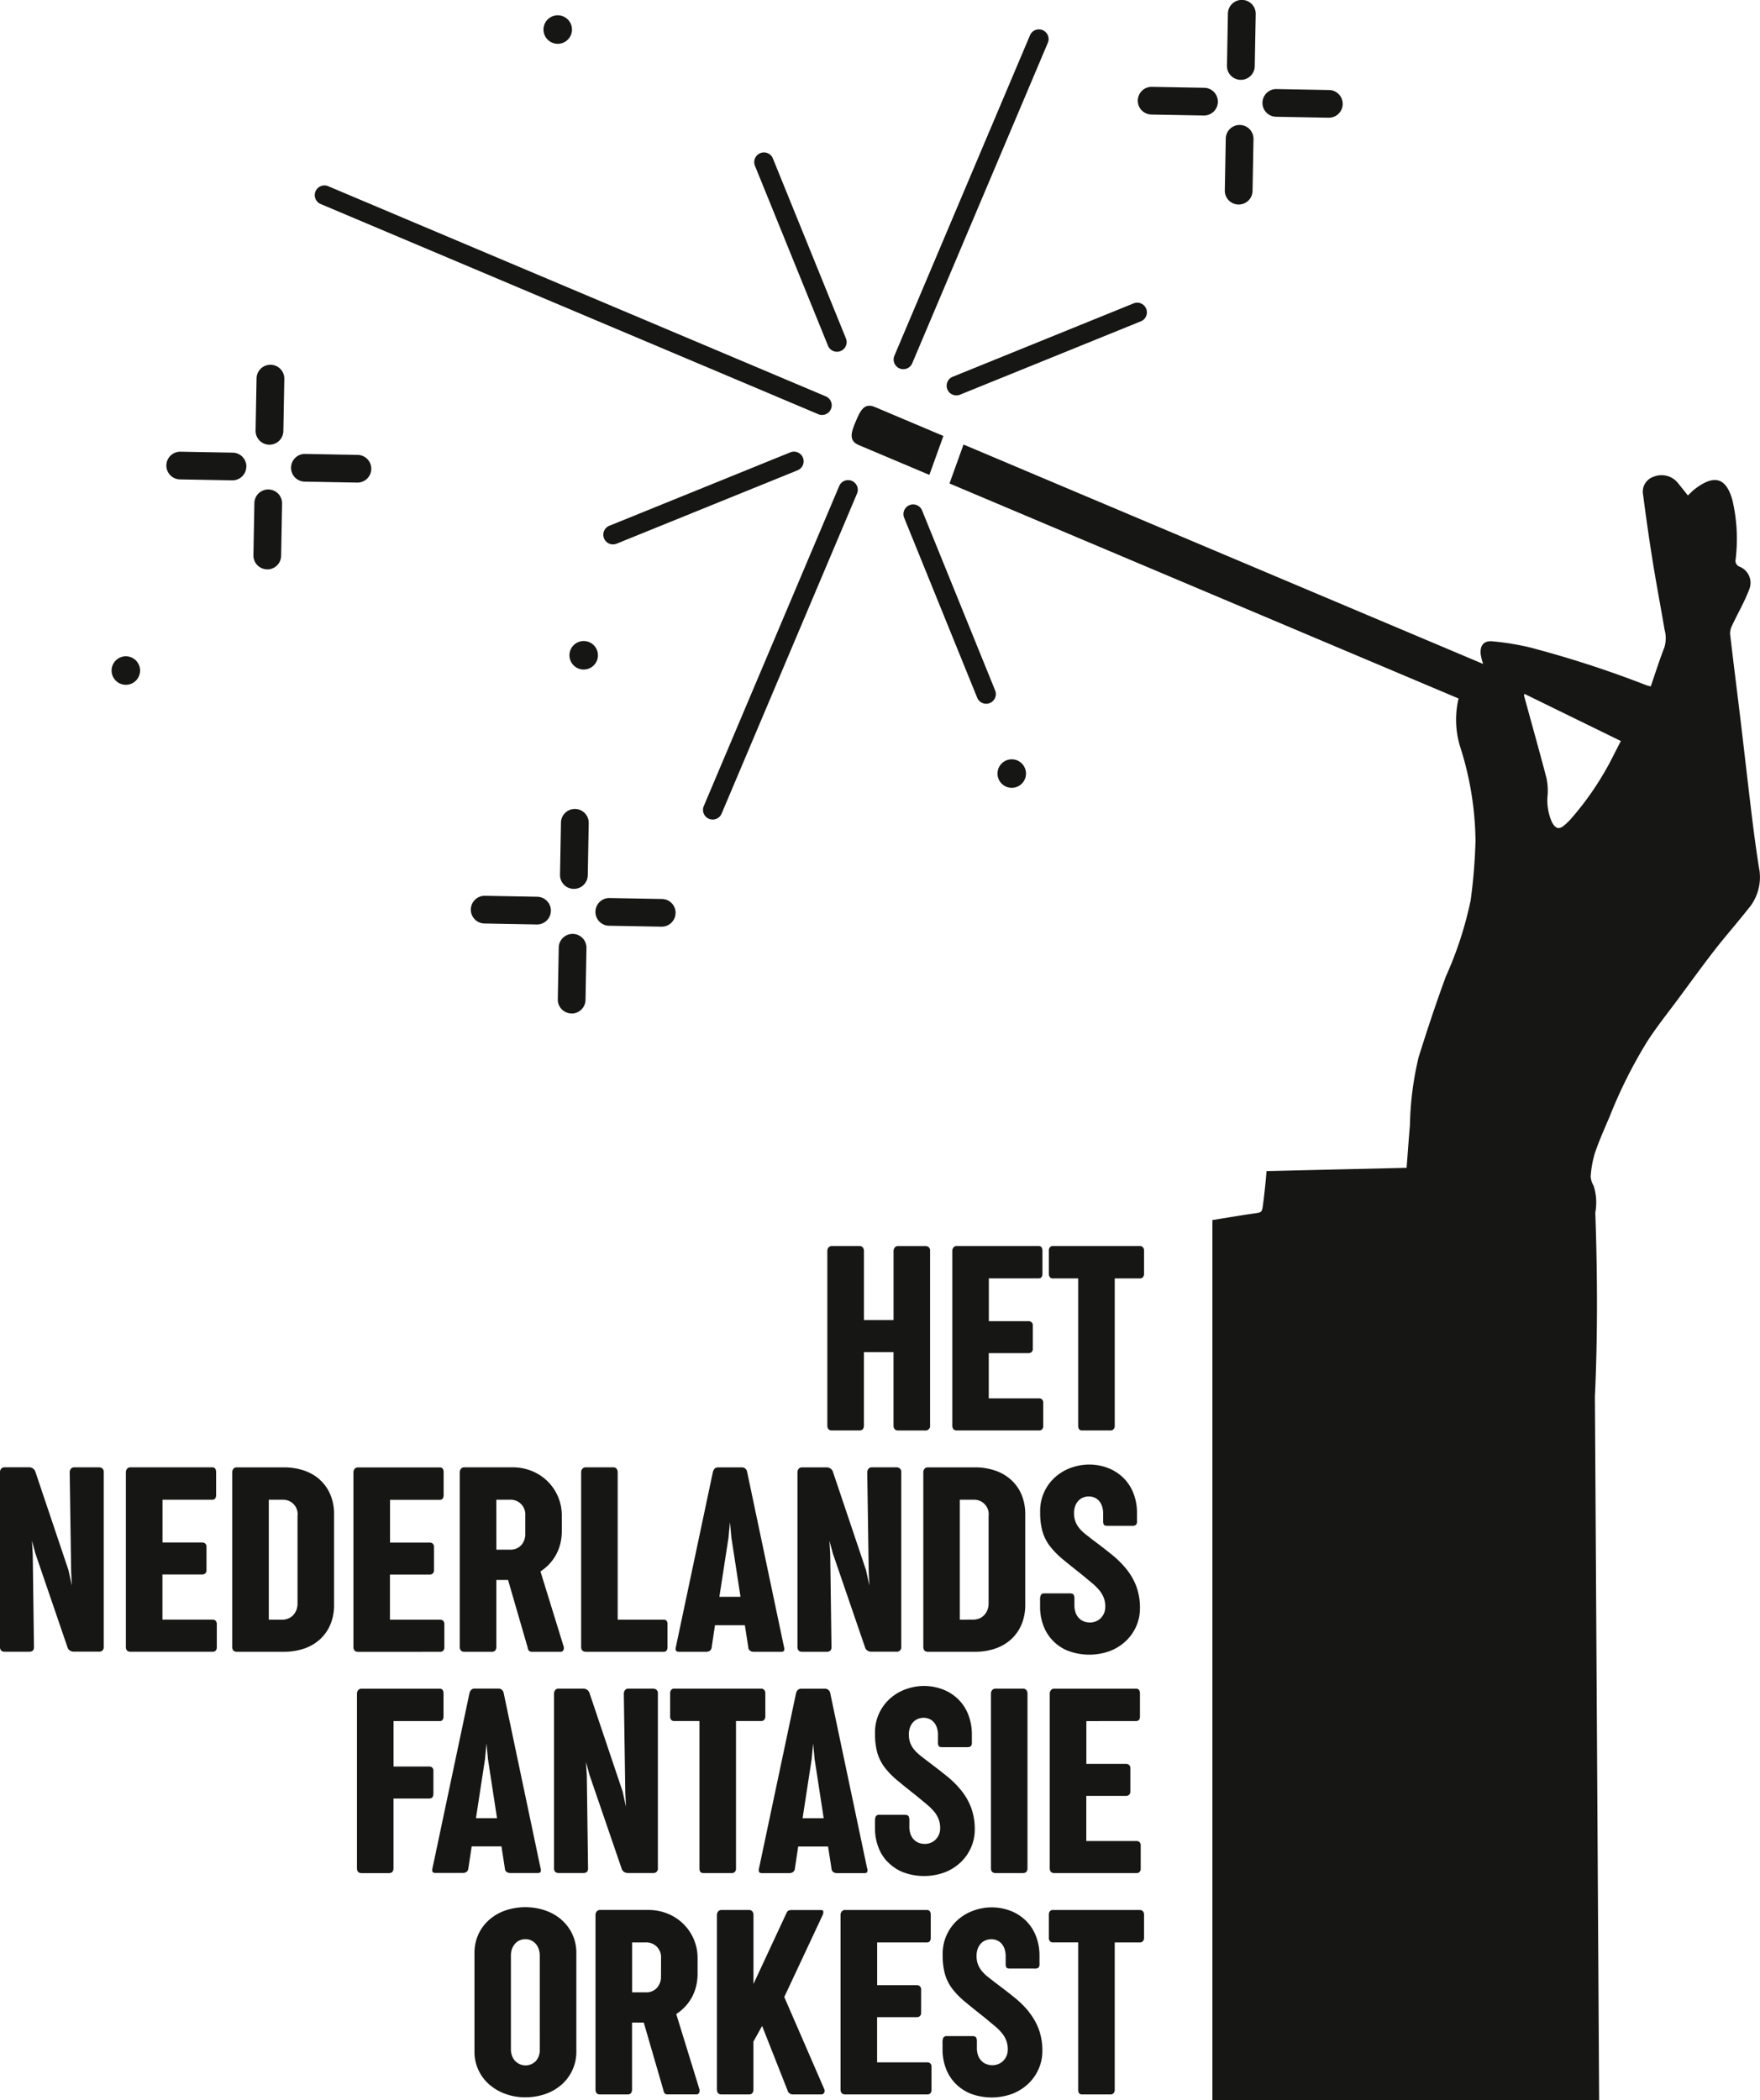 <svg xmlns="http://www.w3.org/2000/svg" xmlns:xlink="http://www.w3.org/1999/xlink" width="141.748" height="169.091" viewBox="0 0 141.748 169.091">
  <defs>
    <clipPath id="clip-path">
      <rect id="Rectangle_876" data-name="Rectangle 876" width="141.748" height="169.091" transform="translate(74.151 32.209)" fill="none"/>
    </clipPath>
  </defs>
  <g id="Group_1836" data-name="Group 1836" transform="translate(-74.151 -32.209)">
    <g id="Group_1606" data-name="Group 1606" clip-path="url(#clip-path)">
      <path id="Path_1693" data-name="Path 1693" d="M99.993,48.642,140.037,65.55a.779.779,0,1,0,.639-1.421l-.032-.013L100.6,47.208a.779.779,0,0,0-.639,1.421l.032.014" fill="#161615"/>
      <path id="Path_1694" data-name="Path 1694" d="M146.6,61.871a.778.778,0,0,0,1.021-.413h0l10.92-25.8a.779.779,0,0,0-1.436-.606l-10.921,25.8a.78.78,0,0,0,.414,1.02h0" fill="#161615"/>
      <path id="Path_1695" data-name="Path 1695" d="M141.739,71.341l-10.92,25.8a.78.78,0,0,0,1.436.606l10.92-25.8a.779.779,0,0,0-1.436-.606" fill="#161615"/>
      <path id="Path_1696" data-name="Path 1696" d="M150.451,63.558a.78.78,0,0,0,1.016.429l14.548-5.9a.779.779,0,1,0-.586-1.443l-14.549,5.9a.778.778,0,0,0-.429,1.014" fill="#161615"/>
      <path id="Path_1697" data-name="Path 1697" d="M123.522,76.04a.773.773,0,0,0,.293-.058l14.549-5.9a.779.779,0,1,0-.549-1.458l-.037.015-14.549,5.9a.778.778,0,0,0,.293,1.5" fill="#161615"/>
      <path id="Path_1698" data-name="Path 1698" d="M148.407,73.288a.78.78,0,0,0-1.445.586l5.9,14.531a.78.78,0,0,0,1.445-.586Z" fill="#161615"/>
      <path id="Path_1699" data-name="Path 1699" d="M140.845,60.065a.78.78,0,0,0,1.445-.586l-5.9-14.531a.78.78,0,0,0-1.445.586Z" fill="#161615"/>
      <path id="Path_1700" data-name="Path 1700" d="M166.892,41.431l4.2.077h.02a1.115,1.115,0,0,0,.019-2.23l-4.2-.077h-.02a1.115,1.115,0,0,0-.019,2.23" fill="#161615"/>
      <path id="Path_1701" data-name="Path 1701" d="M176.945,41.61l4.2.077h.02a1.115,1.115,0,0,0,.019-2.23l-4.2-.077a1.115,1.115,0,1,0-.082,2.229h.043" fill="#161615"/>
      <path id="Path_1702" data-name="Path 1702" d="M173.892,48.676h.021a1.116,1.116,0,0,0,1.116-1.095l.077-4.2a1.117,1.117,0,0,0-2.233-.04l-.077,4.2a1.114,1.114,0,0,0,1.1,1.134" fill="#161615"/>
      <path id="Path_1703" data-name="Path 1703" d="M174.071,38.636h.02a1.116,1.116,0,0,0,1.116-1.1l.077-4.2a1.114,1.114,0,0,0-1.1-1.134h-.023a1.117,1.117,0,0,0-1.116,1.1l-.076,4.2a1.115,1.115,0,0,0,1.095,1.135h0" fill="#161615"/>
      <path id="Path_1704" data-name="Path 1704" d="M121.82,85.906a1.147,1.147,0,1,0-.013.009l.013-.009" fill="#161615"/>
      <path id="Path_1705" data-name="Path 1705" d="M84.945,87.135a1.147,1.147,0,1,0-.013.009l.013-.009" fill="#161615"/>
      <path id="Path_1706" data-name="Path 1706" d="M156.295,95.43a1.147,1.147,0,1,0-.013.009l.013-.009" fill="#161615"/>
      <path id="Path_1707" data-name="Path 1707" d="M119.73,35.527a1.147,1.147,0,1,0-.013.009l.013-.009" fill="#161615"/>
      <path id="Path_1708" data-name="Path 1708" d="M143.3,68.037l5.7,2.407,1.13-3.133L144.6,64.974c-.845-.358-1.162.3-1.519,1.144s-.624,1.561.222,1.919" fill="#161615"/>
      <path id="Path_1709" data-name="Path 1709" d="M117.374,106.64h.02a1.115,1.115,0,0,0,.019-2.23l-4.2-.077h-.018a1.115,1.115,0,0,0-.019,2.23Z" fill="#161615"/>
      <path id="Path_1710" data-name="Path 1710" d="M128.563,105.724a1.116,1.116,0,0,0-1.1-1.135l-4.2-.076a1.115,1.115,0,0,0-.083,2.229h.043l4.2.076h.02a1.115,1.115,0,0,0,1.116-1.1" fill="#161615"/>
      <path id="Path_1711" data-name="Path 1711" d="M120.192,113.81a1.116,1.116,0,0,0,1.116-1.1l.077-4.2a1.117,1.117,0,0,0-2.233-.04l-.077,4.2a1.114,1.114,0,0,0,1.1,1.134h.02" fill="#161615"/>
      <path id="Path_1712" data-name="Path 1712" d="M119.33,98.44l-.077,4.2a1.116,1.116,0,0,0,1.1,1.135h.02a1.116,1.116,0,0,0,1.116-1.1l.077-4.2a1.115,1.115,0,0,0-1.1-1.134h-.02a1.115,1.115,0,0,0-1.116,1.1" fill="#161615"/>
      <path id="Path_1713" data-name="Path 1713" d="M93.994,69.788a1.116,1.116,0,0,0-1.1-1.135l-4.2-.076h-.02a1.115,1.115,0,0,0-.019,2.23l4.2.076h.017a1.116,1.116,0,0,0,1.116-1.1" fill="#161615"/>
      <path id="Path_1714" data-name="Path 1714" d="M98.709,70.987l4.2.077h.02a1.115,1.115,0,0,0,.019-2.23l-4.2-.077a1.115,1.115,0,0,0-.083,2.229h.043" fill="#161615"/>
      <path id="Path_1715" data-name="Path 1715" d="M95.657,78.054h.02a1.116,1.116,0,0,0,1.116-1.1l.077-4.2a1.116,1.116,0,0,0-2.232-.04l-.077,4.2a1.114,1.114,0,0,0,1.1,1.134" fill="#161615"/>
      <path id="Path_1716" data-name="Path 1716" d="M95.836,68.013h.02a1.116,1.116,0,0,0,1.116-1.1l.077-4.2a1.114,1.114,0,0,0-1.1-1.134h-.02a1.115,1.115,0,0,0-1.116,1.1l-.077,4.2a1.116,1.116,0,0,0,1.1,1.135" fill="#161615"/>
      <path id="Path_1717" data-name="Path 1717" d="M143.636,132.643a.329.329,0,0,0-.274-.113h-2.2a.347.347,0,0,0-.279.113.454.454,0,0,0-.1.307v14.021c0,.272.126.408.376.407h2.206q.364,0,.365-.407v-5.9h2.384v5.9q0,.408.377.408h2.149a.367.367,0,0,0,.418-.3.4.4,0,0,0,0-.1V132.94a.383.383,0,0,0-.113-.322.411.411,0,0,0-.252-.086h-2.2a.333.333,0,0,0-.285.124.483.483,0,0,0-.091.3v5.535h-2.384v-5.535a.469.469,0,0,0-.092-.307" fill="#161615"/>
      <path id="Path_1718" data-name="Path 1718" d="M150.947,132.643a.453.453,0,0,0-.1.307v14.021c0,.272.126.408.376.407h6.627a.312.312,0,0,0,.231-.091.387.387,0,0,0,.091-.284v-1.842a.375.375,0,0,0-.091-.274.32.32,0,0,0-.231-.091h-4.066v-3.642h3.19a.38.38,0,0,0,.258-.086.355.355,0,0,0,.1-.279v-1.835a.358.358,0,0,0-.1-.289.386.386,0,0,0-.252-.086h-3.19v-3.444h4.006c.208,0,.312-.127.312-.383v-1.824c0-.264-.1-.4-.312-.4H151.22a.347.347,0,0,0-.279.113" fill="#161615"/>
      <path id="Path_1719" data-name="Path 1719" d="M165.971,132.53h-7.026a.3.3,0,0,0-.237.1.446.446,0,0,0-.086.295v1.824a.428.428,0,0,0,.086.289.3.3,0,0,0,.237.1h2.041V147q0,.376.312.376h2.319a.3.3,0,0,0,.222-.1.4.4,0,0,0,.091-.279V135.137h2.039a.3.3,0,0,0,.23-.1.411.411,0,0,0,.093-.289v-1.824a.433.433,0,0,0-.093-.295.3.3,0,0,0-.23-.1" fill="#161615"/>
      <path id="Path_1720" data-name="Path 1720" d="M82.142,150.349H80.155a.345.345,0,0,0-.3.123.478.478,0,0,0-.091.295l.118,7.971.054,1.126-.269-1.234-2.664-7.917a.512.512,0,0,0-.193-.268.555.555,0,0,0-.269-.1H74.527a.347.347,0,0,0-.279.113.454.454,0,0,0-.1.307v14.021c0,.272.125.407.376.407h1.987c.265,0,.39-.135.376-.407l-.1-7.455-.064-1.075.279,1.03,2.589,7.563a.46.46,0,0,0,.209.263.611.611,0,0,0,.3.077h2a.36.36,0,0,0,.408-.305.355.355,0,0,0,0-.1V150.757a.375.375,0,0,0-.118-.322.411.411,0,0,0-.247-.086" fill="#161615"/>
      <path id="Path_1721" data-name="Path 1721" d="M91.293,162.611h-4.06v-3.637h3.19a.372.372,0,0,0,.258-.086.359.359,0,0,0,.1-.279v-1.834a.363.363,0,0,0-.1-.29.381.381,0,0,0-.253-.086h-3.19v-3.443h4.006q.312,0,.312-.384v-1.824c0-.264-.1-.4-.312-.4H84.666a.347.347,0,0,0-.279.113.454.454,0,0,0-.1.307v14.021c0,.272.125.407.376.407h6.627a.31.31,0,0,0,.23-.091.382.382,0,0,0,.092-.284v-1.842a.377.377,0,0,0-.092-.274.318.318,0,0,0-.23-.091" fill="#161615"/>
      <path id="Path_1722" data-name="Path 1722" d="M99.895,151.325a3.7,3.7,0,0,0-1.289-.729,4.989,4.989,0,0,0-1.59-.246H93.233a.345.345,0,0,0-.28.113.454.454,0,0,0-.1.307v14.02q0,.408.377.408h3.8a4.953,4.953,0,0,0,1.584-.247,3.627,3.627,0,0,0,1.278-.729,3.4,3.4,0,0,0,.854-1.19,4.044,4.044,0,0,0,.311-1.643v-7.23a4.039,4.039,0,0,0-.311-1.642,3.382,3.382,0,0,0-.859-1.19m-1.772,9.979a1.454,1.454,0,0,1-.086.51,1.293,1.293,0,0,1-.242.407,1.113,1.113,0,0,1-.376.279,1.271,1.271,0,0,1-.489.113H95.8v-9.659h1.114a1.166,1.166,0,0,1,1.2,1.319Z" fill="#161615"/>
      <path id="Path_1723" data-name="Path 1723" d="M109.616,165.2a.314.314,0,0,0,.23-.091.392.392,0,0,0,.092-.284v-1.843a.374.374,0,0,0-.092-.273.31.31,0,0,0-.23-.091h-4.06v-3.637h3.192a.377.377,0,0,0,.258-.086.355.355,0,0,0,.1-.279v-1.835a.359.359,0,0,0-.1-.289.378.378,0,0,0-.252-.086h-3.19v-3.443h4.006c.208,0,.311-.128.311-.384v-1.824c0-.265-.1-.4-.311-.4h-6.573a.348.348,0,0,0-.28.113.459.459,0,0,0-.1.307v14.021q0,.406.377.407Z" fill="#161615"/>
      <path id="Path_1724" data-name="Path 1724" d="M111.281,150.463a.454.454,0,0,0-.1.307V164.8q0,.4.377.4h2.2q.364,0,.366-.4v-5.385h.945l1.579,5.439a.514.514,0,0,0,.118.279.363.363,0,0,0,.237.064h2.309a.221.221,0,0,0,.215-.134.393.393,0,0,0,.021-.284l-1.869-6.051a3.92,3.92,0,0,0,.683-.563,3.642,3.642,0,0,0,.547-.734,3.73,3.73,0,0,0,.36-.9,4.24,4.24,0,0,0,.129-1.075v-1.234a3.841,3.841,0,0,0-2.387-3.567,4.049,4.049,0,0,0-1.579-.307h-3.877a.347.347,0,0,0-.279.113m2.846,2.494H115.2a1.184,1.184,0,0,1,1.257,1.1,1.252,1.252,0,0,1,0,.162V155.7a1.327,1.327,0,0,1-.322.911,1.166,1.166,0,0,1-.921.365h-1.085Z" fill="#161615"/>
      <path id="Path_1725" data-name="Path 1725" d="M121.334,165.2H127.6q.311,0,.311-.4v-1.824q0-.365-.311-.364H123.9V150.768a.474.474,0,0,0-.091-.307.33.33,0,0,0-.274-.113h-2.2a.347.347,0,0,0-.279.113.448.448,0,0,0-.1.307v14.02q0,.408.376.408" fill="#161615"/>
      <path id="Path_1726" data-name="Path 1726" d="M128.8,165.2h2.226a.519.519,0,0,0,.279-.076.376.376,0,0,0,.162-.274l.268-1.791h2.406l.279,1.791a.349.349,0,0,0,.154.274.536.536,0,0,0,.29.076h2.226q.312,0,.2-.4l-2.964-14.074a.426.426,0,0,0-.43-.375h-1.911q-.322,0-.42.375l-2.975,14.064q-.108.406.215.407m4.017-9.182.118-1.255.118,1.255.731,4.759h-1.7Z" fill="#161615"/>
      <path id="Path_1727" data-name="Path 1727" d="M143.824,164.853a.458.458,0,0,0,.21.263.6.6,0,0,0,.295.077h2a.361.361,0,0,0,.408-.306.348.348,0,0,0,0-.1V150.757a.375.375,0,0,0-.118-.322.425.425,0,0,0-.247-.086h-1.987a.344.344,0,0,0-.295.124.49.49,0,0,0-.092.3l.119,7.97.053,1.126-.268-1.234-2.664-7.916a.516.516,0,0,0-.193-.268.569.569,0,0,0-.269-.1h-2.02a.347.347,0,0,0-.279.113.454.454,0,0,0-.1.307v14.021c0,.272.126.407.376.407h1.987c.264,0,.39-.135.376-.407l-.1-7.455-.064-1.075.279,1.03Z" fill="#161615"/>
      <path id="Path_1728" data-name="Path 1728" d="M154.279,164.949a3.609,3.609,0,0,0,1.278-.729,3.4,3.4,0,0,0,.854-1.191,4.049,4.049,0,0,0,.312-1.641v-7.23a4.049,4.049,0,0,0-.312-1.641,3.367,3.367,0,0,0-.86-1.191,3.673,3.673,0,0,0-1.289-.729,4.987,4.987,0,0,0-1.589-.247h-3.781a.35.35,0,0,0-.279.113.45.45,0,0,0-.1.307v14.021q0,.408.376.408h3.8a4.953,4.953,0,0,0,1.584-.247m-2.819-2.338v-9.657h1.117a1.167,1.167,0,0,1,1.2,1.319V161.3a1.454,1.454,0,0,1-.086.51,1.292,1.292,0,0,1-.242.407,1.11,1.11,0,0,1-.376.279,1.271,1.271,0,0,1-.489.113Z" fill="#161615"/>
      <path id="Path_1729" data-name="Path 1729" d="M160.16,165.115a4.839,4.839,0,0,0,3.4.016,3.949,3.949,0,0,0,1.278-.81,3.652,3.652,0,0,0,.827-1.185,3.522,3.522,0,0,0,.295-1.427,4.922,4.922,0,0,0-.29-1.775,5.087,5.087,0,0,0-.79-1.382,7.665,7.665,0,0,0-1.17-1.164q-.672-.542-1.445-1.121-.365-.279-.665-.515a3.278,3.278,0,0,1-.511-.488,1.944,1.944,0,0,1-.322-.542,1.834,1.834,0,0,1-.113-.676,1.612,1.612,0,0,1,.107-.622,1.229,1.229,0,0,1,.274-.418,1.053,1.053,0,0,1,.376-.237,1.223,1.223,0,0,1,.414-.076,1.156,1.156,0,0,1,.511.107,1.042,1.042,0,0,1,.365.29,1.276,1.276,0,0,1,.22.429,1.772,1.772,0,0,1,.077.526v.614a.586.586,0,0,0,.059.311c.039.057.131.086.274.086h1.965a.52.52,0,0,0,.35-.081.449.449,0,0,0,.076-.316v-.622a4.288,4.288,0,0,0-.29-1.612,3.544,3.544,0,0,0-.81-1.234,3.629,3.629,0,0,0-1.235-.788,4.259,4.259,0,0,0-1.563-.28,4.328,4.328,0,0,0-1.262.21,3.846,3.846,0,0,0-1.268.67,3.628,3.628,0,0,0-1.369,2.971,5.482,5.482,0,0,0,.193,1.561,3.639,3.639,0,0,0,.6,1.169,6.65,6.65,0,0,0,1.036,1.052q.63.521,1.5,1.206.493.408.859.714a4.353,4.353,0,0,1,.6.6,2.171,2.171,0,0,1,.343.6,1.983,1.983,0,0,1,.113.691,1.3,1.3,0,0,1-.1.526,1.267,1.267,0,0,1-.269.4,1.155,1.155,0,0,1-.392.257,1.283,1.283,0,0,1-.483.091,1.387,1.387,0,0,1-.429-.07,1.076,1.076,0,0,1-.4-.236,1.221,1.221,0,0,1-.3-.434,1.755,1.755,0,0,1-.113-.676v-.485a.6.6,0,0,0-.07-.343c-.046-.065-.148-.1-.307-.1h-2.019a.32.32,0,0,0-.3.118.846.846,0,0,0-.07.4v.569a4.29,4.29,0,0,0,.248,1.454,3.508,3.508,0,0,0,.746,1.228,3.589,3.589,0,0,0,1.24.853" fill="#161615"/>
      <path id="Path_1730" data-name="Path 1730" d="M109.057,176.636v-1.824a.369.369,0,0,0-.1-.295.354.354,0,0,0-.236-.08h-2.876v-3.658h3.726c.2,0,.3-.132.3-.4v-1.823q0-.384-.3-.384H103.28a.349.349,0,0,0-.28.113.453.453,0,0,0-.1.307v14.021c0,.272.125.407.376.407h2.2c.244,0,.366-.135.366-.407v-5.6h2.878c.222,0,.334-.125.334-.375" fill="#161615"/>
      <path id="Path_1731" data-name="Path 1731" d="M114.815,182.662a.345.345,0,0,0,.153.274.538.538,0,0,0,.29.076h2.226q.312,0,.2-.4l-2.964-14.075a.425.425,0,0,0-.43-.375h-1.911q-.323,0-.419.375L108.988,182.6c-.071.272,0,.407.215.407h2.226a.52.52,0,0,0,.28-.076.378.378,0,0,0,.161-.274l.269-1.791h2.4Zm-2.331-4.068.73-4.759.118-1.255.118,1.255.73,4.759Z" fill="#161615"/>
      <path id="Path_1732" data-name="Path 1732" d="M124.223,182.673a.458.458,0,0,0,.21.263.6.6,0,0,0,.295.077h2a.361.361,0,0,0,.408-.306.349.349,0,0,0,0-.1V168.576a.375.375,0,0,0-.118-.322.411.411,0,0,0-.247-.086H124.78a.341.341,0,0,0-.295.124.479.479,0,0,0-.092.295l.119,7.97.053,1.126-.268-1.233-2.664-7.917a.508.508,0,0,0-.193-.268.558.558,0,0,0-.269-.1h-2.02a.347.347,0,0,0-.279.113.454.454,0,0,0-.1.307v14.021c0,.271.126.407.376.407h1.987c.264,0,.39-.136.376-.407l-.1-7.456-.064-1.075.279,1.03Z" fill="#161615"/>
      <path id="Path_1733" data-name="Path 1733" d="M133.336,182.92a.392.392,0,0,0,.091-.279V170.776h2.041a.3.3,0,0,0,.23-.1.4.4,0,0,0,.091-.289v-1.824a.426.426,0,0,0-.091-.295.3.3,0,0,0-.23-.1h-7.024a.294.294,0,0,0-.236.1.441.441,0,0,0-.086.295v1.824a.417.417,0,0,0,.086.289.3.3,0,0,0,.236.1h2.04v11.865q0,.375.312.375h2.32a.289.289,0,0,0,.22-.1" fill="#161615"/>
      <path id="Path_1734" data-name="Path 1734" d="M143.985,182.623l-2.964-14.074a.427.427,0,0,0-.43-.376H138.68c-.215,0-.355.126-.42.376l-2.974,14.063q-.108.408.215.408h2.226a.52.52,0,0,0,.279-.077.374.374,0,0,0,.162-.273l.268-1.792h2.406l.279,1.792a.347.347,0,0,0,.154.273.529.529,0,0,0,.29.077h2.226q.312,0,.2-.4m-5.2-4.023.731-4.759.118-1.255.118,1.255.731,4.759Z" fill="#161615"/>
      <path id="Path_1735" data-name="Path 1735" d="M145.612,182.083a3.6,3.6,0,0,0,1.24.853,4.842,4.842,0,0,0,3.4.016,3.949,3.949,0,0,0,1.278-.81,3.664,3.664,0,0,0,.826-1.185,3.523,3.523,0,0,0,.3-1.427,4.974,4.974,0,0,0-.29-1.776,5.1,5.1,0,0,0-.789-1.381,7.672,7.672,0,0,0-1.171-1.164q-.672-.541-1.445-1.121-.364-.279-.665-.515a3.363,3.363,0,0,1-.511-.487,1.944,1.944,0,0,1-.322-.542,1.882,1.882,0,0,1-.113-.677,1.608,1.608,0,0,1,.108-.621,1.228,1.228,0,0,1,.274-.419,1.041,1.041,0,0,1,.376-.236,1.238,1.238,0,0,1,.413-.077,1.14,1.14,0,0,1,.511.108,1.042,1.042,0,0,1,.365.29,1.288,1.288,0,0,1,.221.429,1.8,1.8,0,0,1,.076.526v.614a.583.583,0,0,0,.06.312c.039.057.13.085.274.085h1.965a.518.518,0,0,0,.349-.076.458.458,0,0,0,.081-.317v-.621a4.313,4.313,0,0,0-.291-1.612,3.53,3.53,0,0,0-.81-1.234,3.629,3.629,0,0,0-1.235-.788,4.279,4.279,0,0,0-1.563-.28,4.328,4.328,0,0,0-1.262.21,3.865,3.865,0,0,0-1.268.67,3.629,3.629,0,0,0-1.369,2.972,5.48,5.48,0,0,0,.193,1.56,3.657,3.657,0,0,0,.6,1.169,6.656,6.656,0,0,0,1.037,1.052q.627.521,1.5,1.207.494.407.859.713a4.3,4.3,0,0,1,.6.6,2.171,2.171,0,0,1,.343.6,2.007,2.007,0,0,1,.113.691,1.315,1.315,0,0,1-.1.525,1.27,1.27,0,0,1-.268.4,1.163,1.163,0,0,1-.392.258,1.291,1.291,0,0,1-.483.091,1.4,1.4,0,0,1-.43-.07,1.074,1.074,0,0,1-.4-.236,1.205,1.205,0,0,1-.295-.434,1.752,1.752,0,0,1-.113-.676v-.483a.62.62,0,0,0-.07-.343c-.047-.064-.149-.1-.307-.1h-2.022a.316.316,0,0,0-.3.118.831.831,0,0,0-.069.4v.568a4.257,4.257,0,0,0,.247,1.454,3.5,3.5,0,0,0,.746,1.229" fill="#161615"/>
      <path id="Path_1736" data-name="Path 1736" d="M154.339,183.016h2.2c.243,0,.364-.136.365-.408v-14.02a.474.474,0,0,0-.091-.307.33.33,0,0,0-.274-.113h-2.2a.347.347,0,0,0-.279.113.454.454,0,0,0-.1.307v14.02q0,.408.376.408" fill="#161615"/>
      <path id="Path_1737" data-name="Path 1737" d="M165.649,170.777q.312,0,.312-.384v-1.824c0-.264-.1-.4-.312-.4h-6.573a.352.352,0,0,0-.28.113.454.454,0,0,0-.1.307v14.021q0,.408.376.408H165.7a.314.314,0,0,0,.23-.092.382.382,0,0,0,.092-.284V180.8a.373.373,0,0,0-.092-.273.314.314,0,0,0-.23-.092h-4.06V176.8h3.19a.372.372,0,0,0,.258-.086.357.357,0,0,0,.1-.278V174.6a.36.36,0,0,0-.1-.289.376.376,0,0,0-.253-.086h-3.19v-3.444Z" fill="#161615"/>
      <path id="Path_1738" data-name="Path 1738" d="M119.341,186.743a3.983,3.983,0,0,0-1.31-.729,5.023,5.023,0,0,0-3.142,0,3.92,3.92,0,0,0-1.305.735,3.493,3.493,0,0,0-.892,1.174,3.606,3.606,0,0,0-.327,1.561v7.863a3.473,3.473,0,0,0,1.219,2.714,4.064,4.064,0,0,0,1.305.745,4.647,4.647,0,0,0,1.568.263,4.925,4.925,0,0,0,1.574-.252,3.916,3.916,0,0,0,1.31-.735,3.507,3.507,0,0,0,1.228-2.736v-7.86a3.577,3.577,0,0,0-.333-1.571,3.492,3.492,0,0,0-.9-1.169m-1.713,10.516a1.3,1.3,0,0,1-.3.869,1.152,1.152,0,0,1-1.627.064,1.172,1.172,0,0,1-.1-.1,1.237,1.237,0,0,1-.22-.407,1.556,1.556,0,0,1-.077-.488v-7.552a1.506,1.506,0,0,1,.077-.494,1.335,1.335,0,0,1,.23-.418,1.13,1.13,0,0,1,.365-.29,1.086,1.086,0,0,1,.5-.107,1.062,1.062,0,0,1,.483.107,1.123,1.123,0,0,1,.366.29,1.228,1.228,0,0,1,.225.418,1.624,1.624,0,0,1,.077.494Z" fill="#161615"/>
      <path id="Path_1739" data-name="Path 1739" d="M128.615,194.367a3.877,3.877,0,0,0,.682-.563,3.6,3.6,0,0,0,.547-.735,3.7,3.7,0,0,0,.36-.9,4.229,4.229,0,0,0,.129-1.075V189.86a3.833,3.833,0,0,0-2.385-3.567,4.049,4.049,0,0,0-1.579-.307h-3.877a.349.349,0,0,0-.28.113.453.453,0,0,0-.1.307v14.032q0,.4.376.4h2.2q.364,0,.366-.4v-5.385H126l1.58,5.438a.506.506,0,0,0,.118.279.353.353,0,0,0,.236.064h2.309a.219.219,0,0,0,.215-.134.393.393,0,0,0,.022-.284Zm-1.228-3.025a1.329,1.329,0,0,1-.322.912,1.172,1.172,0,0,1-.922.365h-1.084V188.6h1.074a1.183,1.183,0,0,1,1.258,1.1,1.283,1.283,0,0,1,0,.164Z" fill="#161615"/>
      <path id="Path_1740" data-name="Path 1740" d="M137.315,192.994l3.071-6.555a.616.616,0,0,0,.076-.294c0-.1-.06-.154-.182-.154h-2.32a.89.89,0,0,0-.29.038c-.072.025-.136.1-.194.241l-2.642,5.675v-5.536a.475.475,0,0,0-.091-.307.336.336,0,0,0-.274-.113h-2.2a.35.35,0,0,0-.279.113.455.455,0,0,0-.1.307V200.43q0,.408.376.408h2.2q.365,0,.365-.408v-3.851l.7-1.255,2.04,5.171a.443.443,0,0,0,.441.343h2.277a.27.27,0,0,0,.236-.129.32.32,0,0,0,0-.322Z" fill="#161615"/>
      <path id="Path_1741" data-name="Path 1741" d="M148.851,198.254h-4.06v-3.637h3.19a.371.371,0,0,0,.257-.086.355.355,0,0,0,.1-.279v-1.834a.36.36,0,0,0-.1-.29.385.385,0,0,0-.252-.086h-3.19V188.6H148.8c.208,0,.311-.128.312-.384v-1.828q0-.4-.312-.4h-6.573a.346.346,0,0,0-.279.112.456.456,0,0,0-.1.308v14.02q0,.408.376.408h6.627a.314.314,0,0,0,.23-.092.381.381,0,0,0,.092-.284V198.62a.373.373,0,0,0-.092-.273.314.314,0,0,0-.23-.092" fill="#161615"/>
      <path id="Path_1742" data-name="Path 1742" d="M157.029,194.2a7.672,7.672,0,0,0-1.171-1.164q-.671-.542-1.444-1.12-.366-.279-.666-.516a3.27,3.27,0,0,1-.51-.488,1.972,1.972,0,0,1-.323-.542,1.873,1.873,0,0,1-.113-.676,1.631,1.631,0,0,1,.108-.622,1.228,1.228,0,0,1,.274-.418,1.042,1.042,0,0,1,.376-.236,1.223,1.223,0,0,1,.414-.076,1.149,1.149,0,0,1,.51.107,1.063,1.063,0,0,1,.366.289,1.29,1.29,0,0,1,.22.43,1.828,1.828,0,0,1,.077.525v.614a.577.577,0,0,0,.059.311c.039.058.131.086.274.086h1.965a.522.522,0,0,0,.349-.077.456.456,0,0,0,.077-.316v-.622a4.311,4.311,0,0,0-.29-1.612,3.547,3.547,0,0,0-.811-1.234,3.629,3.629,0,0,0-1.235-.788,4.258,4.258,0,0,0-1.563-.279,4.333,4.333,0,0,0-1.262.209,3.87,3.87,0,0,0-1.267.67,3.626,3.626,0,0,0-1.369,2.972,5.41,5.41,0,0,0,.193,1.56,3.617,3.617,0,0,0,.6,1.169A6.6,6.6,0,0,0,151.9,193.4q.628.521,1.5,1.207.493.408.859.713a4.2,4.2,0,0,1,.6.6,2.129,2.129,0,0,1,.344.6,2,2,0,0,1,.113.691,1.314,1.314,0,0,1-.1.525,1.288,1.288,0,0,1-.269.4,1.165,1.165,0,0,1-.392.257,1.292,1.292,0,0,1-.484.091,1.369,1.369,0,0,1-.43-.07,1.082,1.082,0,0,1-.4-.235,1.224,1.224,0,0,1-.3-.435,1.771,1.771,0,0,1-.113-.676v-.483a.609.609,0,0,0-.069-.343c-.047-.065-.149-.1-.308-.1h-2.019a.32.32,0,0,0-.3.118.834.834,0,0,0-.07.4v.569a4.29,4.29,0,0,0,.248,1.454,3.509,3.509,0,0,0,.746,1.228,3.589,3.589,0,0,0,1.24.853,4.834,4.834,0,0,0,3.4.016,3.949,3.949,0,0,0,1.278-.81,3.652,3.652,0,0,0,.827-1.185,3.535,3.535,0,0,0,.3-1.426,4.949,4.949,0,0,0-.291-1.776,5.079,5.079,0,0,0-.789-1.381" fill="#161615"/>
      <path id="Path_1743" data-name="Path 1743" d="M165.971,185.989h-7.026a.3.3,0,0,0-.237.1.452.452,0,0,0-.086.295v1.824a.43.43,0,0,0,.086.289.3.3,0,0,0,.237.1h2.041V200.46c0,.25.1.376.312.376h2.319a.3.3,0,0,0,.22-.1.389.389,0,0,0,.091-.279V188.6h2.041a.3.3,0,0,0,.23-.1.411.411,0,0,0,.093-.289v-1.824a.433.433,0,0,0-.093-.295.3.3,0,0,0-.23-.1" fill="#161615"/>
      <path id="Path_1744" data-name="Path 1744" d="M215.847,102.251c-.242-1.485-.439-2.978-.621-4.472-.307-2.529-.591-5.062-.894-7.593-.276-2.308-.573-4.613-.84-6.923a1.417,1.417,0,0,1,.165-.705c.452-.967,1-1.9,1.374-2.893a1.4,1.4,0,0,0-.768-1.827l-.019-.007a.508.508,0,0,1-.307-.59,13.723,13.723,0,0,0-.257-4.754c-.532-1.923-1.541-2.042-3.031-.9-.2.154-.365.333-.559.512-.313-.391-.588-.742-.871-1.086a1.7,1.7,0,0,0-1.888-.421,1.265,1.265,0,0,0-.844,1.463q.335,2.615.749,5.22c.3,1.884.661,3.762.979,5.639a2.555,2.555,0,0,1-.023,1.437c-.4,1.023-.73,2.073-1.093,3.127-.165-.049-.3-.077-.42-.125a86.115,86.115,0,0,0-9.365-3.032,22.163,22.163,0,0,0-2.908-.473c-.741-.085-1.075.3-1,1.054a5.277,5.277,0,0,0,.192.762L151.751,68l-1.129,3.133,41,17.314a7.419,7.419,0,0,0,.118,3.853,25.614,25.614,0,0,1,1.246,7.6,44.092,44.092,0,0,1-.392,4.8,29.486,29.486,0,0,1-1.989,6.112c-.794,2.149-1.513,4.327-2.2,6.512a25.474,25.474,0,0,0-.7,5.479c-.1,1.137-.179,2.278-.268,3.429l-11.278.267c-.043.46-.077.887-.125,1.315-.047.444-.1.889-.154,1.331-.091.7-.1.674-.785.772-1.092.153-2.179.344-3.3.523V201.3h31.149l-.341-56.639c.209-4.539.22-9.461.032-14.825a4.5,4.5,0,0,0-.135-2.161,1.587,1.587,0,0,1-.239-.746,8.386,8.386,0,0,1,.339-1.88c.341-1,.775-1.972,1.191-2.946a38.357,38.357,0,0,1,3.088-6.141c.761-1.157,1.628-2.245,2.456-3.36.967-1.305,1.919-2.626,2.917-3.909.867-1.116,1.806-2.174,2.678-3.285a3.915,3.915,0,0,0,.921-3.159m-12.128-8.5a24.049,24.049,0,0,1-3,4.33,5.255,5.255,0,0,1-.538.538c-.442.395-.731.343-1.027-.182a4.267,4.267,0,0,1-.359-2.267,4.969,4.969,0,0,0-.1-1.327c-.579-2.209-1.2-4.408-1.8-6.61a.731.731,0,0,1,.019-.161l7.774,3.8-.968,1.887" fill="#161615"/>
    </g>
  </g>
</svg>
